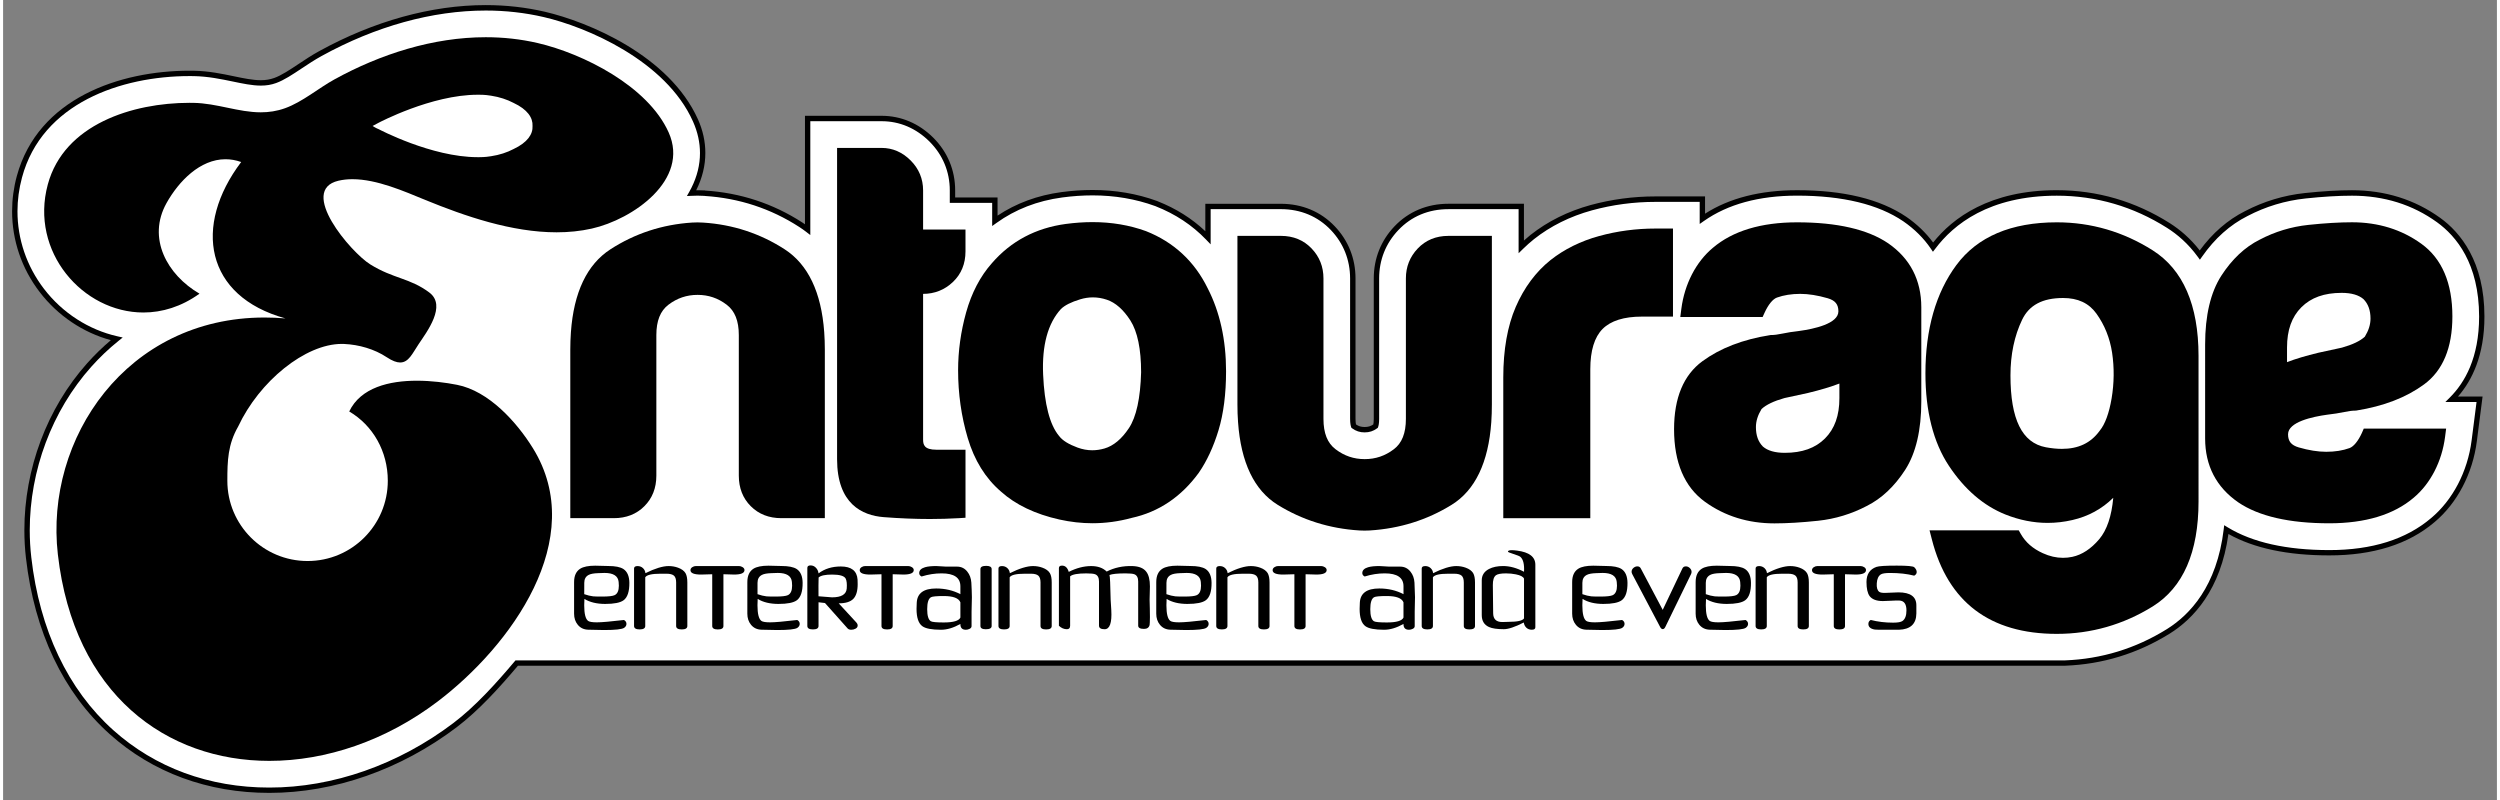 <?xml version="1.0" encoding="utf-8"?>
<!-- Generator: Adobe Illustrator 17.1.0, SVG Export Plug-In . SVG Version: 6.00 Build 0)  -->
<!DOCTYPE svg PUBLIC "-//W3C//DTD SVG 1.1//EN" "http://www.w3.org/Graphics/SVG/1.1/DTD/svg11.dtd">
<svg version="1.1" id="Layer_1" xmlns="http://www.w3.org/2000/svg" xmlns:xlink="http://www.w3.org/1999/xlink" x="0px" y="0px" width="250" height="80"
	 viewBox="-38.492 -12.348 249.984 80.193" enable-background="new -38.492 -12.348 249.984 80.193" xml:space="preserve">
<rect x="-38.492" y="-12.348" width="249.984" height="80.193" fill="#808080" stroke="none"/>
<g>
	<path fill="#FFFFFF" d="M209.974,19.378c0-5.411-2.353-8.245-4.324-9.668c-2.498-1.802-5.419-2.718-8.682-2.718
		c-1.362,0-2.938,0.094-4.689,0.279c-2.076,0.223-4.063,0.822-5.906,1.786c-1.799,0.905-3.365,2.302-4.659,4.16
		c-0.983-1.348-2.103-2.296-3.145-2.957c-3.421-2.167-7.189-3.268-11.193-3.268c-6.883,0-10.541,2.941-12.405,5.43
		c-0.725-1.069-1.673-2.011-2.828-2.809c-2.573-1.743-6.198-2.621-10.796-2.621c-3.862,0-7.05,0.87-9.499,2.589V7.615h-4.719
		c-2.181,0-4.34,0.287-6.41,0.857c-2.242,0.618-4.232,1.606-5.922,2.943c-0.384,0.309-0.752,0.634-1.101,0.98V8.351h-7.31
		c-2.049,0-3.851,0.755-5.207,2.183c-1.305,1.372-1.998,3.11-1.998,5.025v14.088c0,0.44-0.062,0.653-0.086,0.722
		c-0.349,0.255-0.671,0.357-1.101,0.357c-0.427,0-0.749-0.105-1.101-0.36c-0.027-0.073-0.086-0.282-0.086-0.722V15.556
		c0-1.912-0.69-3.652-1.998-5.027c-1.356-1.426-3.158-2.181-5.207-2.181h-7.307v3.131c-1.41-1.469-3.129-2.605-5.14-3.4
		l-0.038-0.016l-0.04-0.013c-1.971-0.717-4.109-1.082-6.357-1.082c-0.996,0-2.033,0.07-3.078,0.212
		c-2.538,0.341-4.786,1.211-6.717,2.602V7.717h-4.249V6.739c0-1.944-0.73-3.701-2.111-5.086c-1.394-1.388-3.115-2.119-4.992-2.119
		h-7.415v11.134c-0.226-0.172-0.457-0.336-0.698-0.491c-2.879-1.869-6.11-2.93-9.596-3.153h-0.03h-0.03
		c-0.223-0.008-0.427-0.016-0.634-0.021h-0.04h-0.059C30.89,7.005,30.71,7.011,30.53,7.019c0.078-0.14,0.156-0.279,0.226-0.422
		c1.117-2.226,1.174-4.6,0.161-6.864c-2.798-6.26-10.839-9.625-15.149-10.627c-1.888-0.44-3.867-0.663-5.881-0.663
		c-5.387,0-11.118,1.587-16.578,4.587c-0.714,0.392-1.378,0.835-2.022,1.26c-0.9,0.599-1.748,1.163-2.508,1.437
		c-0.451,0.161-0.908,0.239-1.434,0.239c-0.833,0-1.772-0.196-2.766-0.403c-1.168-0.242-2.49-0.518-3.937-0.545
		c-0.15-0.003-0.301-0.003-0.451-0.003c-6.886,0-14.98,2.723-17.045,10.364c-1.074,3.972-0.255,8.121,2.245,11.387
		c1.901,2.484,4.592,4.2,7.509,4.861c-0.98,0.787-1.901,1.662-2.755,2.621c-4.595,5.151-6.867,12.367-6.072,19.307
		c0.838,7.324,3.709,13.374,8.306,17.491c4.251,3.808,9.724,5.822,15.823,5.822c6.443,0,13.052-2.315,18.611-6.521
		c2.237-1.695,4.351-4.047,6.188-6.231h155.212l0,0c3.685-0.14,7.157-1.195,10.334-3.169c2.371-1.477,5.143-4.415,5.828-10.205
		c2.535,1.542,5.997,2.315,10.321,2.315c4.335,0,7.823-1.098,10.366-3.26c2.229-1.858,3.757-4.77,4.165-7.971l0.105-0.83
		l0.427-3.322h-2.78C208.513,26.137,209.974,23.572,209.974,19.378z"/>
	<path d="M-27.806,61.243c-4.654-4.168-7.552-10.286-8.395-17.663l0,0c-0.107-0.924-0.158-1.853-0.158-2.78l0,0
		c0-6.123,2.261-12.214,6.298-16.739l0,0c0.744-0.833,1.536-1.603,2.371-2.31l0,0c-2.774-0.755-5.312-2.444-7.138-4.829l0,0
		c-1.815-2.371-2.761-5.199-2.761-8.094l0,0c0-1.176,0.156-2.358,0.473-3.526l0,0c2.124-7.82,10.366-10.565,17.303-10.562l0,0
		c0,0,0,0,0.003,0l0,0l0,0l0,0l0,0l0,0c0.15,0,0.303,0,0.454,0.003l0,0c1.482,0.027,2.823,0.309,3.988,0.551l0,0
		c0.994,0.209,1.92,0.397,2.712,0.397l0,0c0.5,0,0.921-0.073,1.343-0.223l0,0c0.712-0.255,1.555-0.811,2.452-1.41l0,0
		c0.642-0.427,1.313-0.873,2.041-1.273l0,0c5.492-3.021,11.266-4.622,16.704-4.622l0,0c0.005,0,0.013,0,0.019,0l0,0
		c2.028,0,4.02,0.226,5.927,0.669l0,0c4.356,1.021,12.453,4.38,15.332,10.78l0,0c0.494,1.104,0.741,2.242,0.741,3.376l0,0
		c0,1.257-0.306,2.511-0.908,3.717l0,0c-0.003,0.005-0.005,0.011-0.008,0.016l0,0c0.027,0,0.054,0,0.078,0l0,0h0.067h0.04
		c0.212,0,0.419,0.011,0.639,0.019l0,0h0.038l0.035,0.013c3.529,0.226,6.808,1.303,9.727,3.193l0,0
		c0.094,0.062,0.188,0.124,0.279,0.188l0,0V-0.74h7.683c1.947,0,3.746,0.765,5.183,2.199l0,0c1.429,1.431,2.191,3.266,2.189,5.277
		l0,0v0.709h4.249v1.821c1.872-1.246,4.018-2.036,6.41-2.358l0,0c1.058-0.142,2.105-0.212,3.115-0.212l0,0
		c2.277,0,4.445,0.368,6.445,1.096l0,0l0.048,0.016l0.038,0.019c1.829,0.722,3.427,1.727,4.772,3.002l0,0v-2.75h7.579
		c2.116,0,3.999,0.784,5.403,2.264l0,0c1.354,1.421,2.073,3.233,2.073,5.213l0,0v14.088c0,0.29,0.027,0.465,0.048,0.553l0,0
		c0.282,0.188,0.516,0.255,0.867,0.258l0,0c0.355-0.003,0.583-0.07,0.867-0.255l0,0c0.019-0.091,0.048-0.266,0.048-0.556l0,0V15.553
		c0-1.979,0.72-3.789,2.071-5.207l0,0c1.407-1.482,3.287-2.269,5.403-2.269l0,0h7.579v3.685c0.218-0.193,0.438-0.384,0.663-0.564
		l0,0c1.724-1.359,3.746-2.366,6.018-2.992l0,0c2.097-0.572,4.278-0.865,6.483-0.865l0,0h4.99v1.732
		c2.441-1.568,5.546-2.355,9.228-2.355l0,0c4.63,0,8.309,0.881,10.949,2.669l0,0c1.072,0.739,1.969,1.603,2.686,2.578l0,0
		c1.963-2.476,5.696-5.25,12.394-5.248l0,0c4.058,0,7.877,1.115,11.338,3.309l0,0c0.988,0.628,2.044,1.507,2.994,2.731l0,0
		c1.273-1.738,2.798-3.067,4.539-3.94l0,0c1.875-0.98,3.894-1.59,6.005-1.815l0,0c1.756-0.188,3.344-0.282,4.716-0.282l0,0
		c3.314,0,6.295,0.932,8.841,2.769l0,0c2.03,1.458,4.442,4.396,4.437,9.888l0,0c0.003,3.867-1.235,6.408-2.651,8.024l0,0h2.465
		l-0.465,3.626l-0.105,0.83c-0.419,3.266-1.974,6.236-4.259,8.143l0,0c-2.602,2.216-6.161,3.327-10.541,3.325l0,0
		c-4.157,0-7.546-0.709-10.106-2.146l0,0c-0.771,5.597-3.526,8.524-5.9,9.996l0,0c-3.215,1.998-6.735,3.067-10.474,3.209l0,0H13.117
		c-1.824,2.159-3.916,4.482-6.15,6.174l0,0c-5.602,4.238-12.265,6.574-18.775,6.574l0,0C-17.961,67.135-23.504,65.099-27.806,61.243
		L-27.806,61.243z M-36.596,5.445c-0.303,1.123-0.454,2.259-0.454,3.384l0,0c0,2.777,0.908,5.489,2.651,7.769l0,0
		c1.864,2.436,4.501,4.114,7.353,4.762l0,0l0.545,0.124l-0.435,0.349c-0.967,0.779-1.877,1.644-2.723,2.592l0,0
		c-3.945,4.42-6.161,10.393-6.161,16.382l0,0c0,0.908,0.051,1.813,0.156,2.718l0,0c0.833,7.273,3.679,13.253,8.218,17.319l0,0
		c4.203,3.762,9.604,5.755,15.641,5.755l0,0c6.376,0.003,12.934-2.293,18.45-6.467l0,0c2.205-1.67,4.313-4.01,6.145-6.185l0,0
		l0.081-0.097h155.328c3.639-0.14,7.066-1.179,10.202-3.129l0,0c2.315-1.445,5.022-4.297,5.704-10.006l0,0l0.048-0.416l0.357,0.218
		c2.476,1.507,5.889,2.277,10.181,2.277l0,0c4.292,0,7.708-1.085,10.194-3.199l0,0c2.17-1.807,3.671-4.659,4.071-7.799l0,0
		l0.107-0.83l0.387-3.019h-3.126l0.462-0.459c1.49-1.493,2.919-3.972,2.922-8.102l0,0c-0.005-5.331-2.299-8.062-4.214-9.451l0,0
		c-2.449-1.77-5.309-2.667-8.524-2.667l0,0c-1.348,0-2.919,0.094-4.659,0.279l0,0c-2.044,0.218-3.999,0.808-5.817,1.759l0,0
		c-1.754,0.881-3.284,2.245-4.557,4.071l0,0l-0.218,0.309l-0.223-0.306c-0.961-1.319-2.052-2.242-3.072-2.887l0,0
		c-3.381-2.14-7.093-3.223-11.051-3.225l0,0c-6.803,0.005-10.358,2.89-12.184,5.323l0,0l-0.231,0.298l-0.212-0.314
		c-0.706-1.039-1.627-1.958-2.755-2.737l0,0c-2.508-1.703-6.083-2.575-10.646-2.575l0,0c-3.824,0-6.953,0.862-9.343,2.541l0,0
		l-0.424,0.298V7.889h-4.45c-2.157,0-4.292,0.285-6.341,0.846l0,0c-2.208,0.607-4.165,1.582-5.825,2.895l0,0
		c-0.376,0.301-0.736,0.623-1.08,0.959l0,0l-0.457,0.448V8.619h-7.042c-1.985,0-3.706,0.722-5.014,2.1l0,0
		c-1.26,1.324-1.923,2.989-1.923,4.837l0,0v14.088c0,0.465-0.064,0.709-0.105,0.814l0,0l-0.03,0.078l-0.064,0.048
		c-0.384,0.285-0.787,0.414-1.257,0.411l0,0c-0.47,0.003-0.875-0.129-1.257-0.411l0,0l-0.067-0.048l-0.027-0.075
		c-0.04-0.11-0.105-0.352-0.105-0.816l0,0V15.556c-0.003-1.85-0.663-3.513-1.926-4.842l0,0c-1.308-1.372-3.027-2.095-5.014-2.097
		l0,0h-7.039v3.529l-0.465-0.483c-1.383-1.439-3.064-2.554-5.046-3.335l0,0L77.02,8.316l-0.04-0.013
		c-1.939-0.706-4.047-1.066-6.265-1.066l0,0c-0.983,0-2.006,0.07-3.043,0.209l0,0c-2.492,0.336-4.694,1.192-6.59,2.557l0,0
		l-0.427,0.306V7.985h-4.249V6.739c0-1.877-0.701-3.558-2.033-4.896l0,0c-1.348-1.34-2.997-2.041-4.802-2.041l0,0h-7.146v11.411
		l-0.432-0.333c-0.218-0.167-0.443-0.328-0.679-0.478l0,0c-2.844-1.842-6.026-2.887-9.467-3.107l0,0L31.827,7.29l-0.035-0.003
		c-0.22-0.008-0.424-0.016-0.626-0.021l0,0h-0.035h-0.059c-0.177,0.003-0.354,0.011-0.532,0.016l0,0l-0.486,0.021l0.239-0.422
		c0.078-0.137,0.15-0.271,0.218-0.408l0,0c0.569-1.136,0.854-2.304,0.854-3.475l0,0c0-1.058-0.231-2.116-0.696-3.158l0,0
		c-2.72-6.12-10.702-9.493-14.964-10.476l0,0c-1.869-0.435-3.827-0.655-5.82-0.655l0,0H9.881c-5.334,0-11.022,1.571-16.441,4.555
		l0,0C-7.261-6.35-7.919-5.915-8.561-5.488l0,0c-0.9,0.599-1.756,1.174-2.567,1.466l0,0c-0.481,0.175-0.972,0.255-1.525,0.255l0,0
		c-0.875,0-1.826-0.204-2.823-0.411l0,0c-1.166-0.242-2.468-0.513-3.889-0.54l0,0c-0.15-0.003-0.298-0.003-0.446-0.003l0,0h-0.003
		C-26.646-4.717-34.592-2.016-36.596,5.445L-36.596,5.445z"/>
	<path d="M19.782,47.689c-0.013,0.252-0.021,0.465-0.021,0.636c0,0.862,0.134,1.383,0.397,1.571c0.129,0.091,0.419,0.14,0.87,0.14
		c0.473,0,1.38-0.078,2.72-0.236c0.164,0.094,0.247,0.223,0.247,0.389c0,0.158-0.078,0.293-0.236,0.4
		c-0.218,0.145-0.886,0.218-2.011,0.218c-0.354,0-0.884-0.011-1.587-0.032c-0.44-0.013-0.79-0.18-1.047-0.497
		c-0.244-0.295-0.368-0.666-0.368-1.112V46c0-0.634,0.207-1.082,0.615-1.34c0.322-0.201,0.824-0.303,1.501-0.303
		c0.145,0,0.363,0.005,0.653,0.016c0.293,0.011,0.51,0.016,0.653,0.016c0.701,0,1.206,0.099,1.523,0.303
		c0.389,0.258,0.588,0.72,0.596,1.383c0.005,0.87-0.185,1.456-0.58,1.748c-0.33,0.244-0.945,0.368-1.85,0.368
		C21.015,48.188,20.322,48.022,19.782,47.689z M19.763,47.213c0.33,0.115,0.631,0.188,0.897,0.218
		c0.137,0.013,0.44,0.021,0.908,0.021c0.634,0,1.047-0.048,1.243-0.142c0.282-0.137,0.422-0.454,0.422-0.943
		c0-0.102-0.008-0.228-0.021-0.381c-0.059-0.602-0.529-0.902-1.415-0.902c-0.013,0-0.226,0.005-0.626,0.021
		c-0.448,0.013-0.768,0.073-0.961,0.175c-0.295,0.153-0.443,0.416-0.443,0.792L19.763,47.213L19.763,47.213z"/>
	<path d="M25.879,45.519v4.88c0,0.231-0.188,0.346-0.561,0.346c-0.373,0-0.561-0.115-0.561-0.344v-5.758
		c0-0.167,0.118-0.247,0.354-0.247c0.207,0,0.387,0.067,0.534,0.201c0.148,0.137,0.231,0.306,0.252,0.51
		c0.961-0.475,1.738-0.712,2.326-0.712c0.33,0,0.642,0.054,0.937,0.161c0.36,0.129,0.612,0.314,0.755,0.551
		c0.121,0.209,0.183,0.521,0.183,0.932v4.364c0,0.231-0.188,0.344-0.561,0.344c-0.373,0-0.561-0.115-0.561-0.344V46.04
		c0-0.333-0.075-0.561-0.226-0.69c-0.153-0.126-0.395-0.188-0.733-0.188h-0.303h-0.314C26.542,45.162,26.037,45.28,25.879,45.519z"
		/>
	<path d="M33.715,45.215v5.189c0,0.231-0.188,0.344-0.561,0.344c-0.373,0-0.561-0.115-0.561-0.344v-5.189
		c-0.124,0-0.309,0.005-0.556,0.016s-0.435,0.016-0.556,0.016c-0.712,0-1.069-0.145-1.069-0.438c0-0.121,0.059-0.22,0.177-0.301
		c0.118-0.078,0.242-0.115,0.373-0.115h4.313c0.124,0,0.244,0.038,0.368,0.115c0.121,0.078,0.183,0.175,0.183,0.29
		c0,0.298-0.346,0.448-1.037,0.448c-0.124,0-0.301-0.005-0.534-0.016C34.016,45.221,33.839,45.215,33.715,45.215z"/>
	<path d="M37.15,47.689c-0.013,0.252-0.021,0.465-0.021,0.636c0,0.862,0.134,1.383,0.397,1.571c0.129,0.091,0.419,0.14,0.87,0.14
		c0.473,0,1.38-0.078,2.72-0.236c0.164,0.094,0.247,0.223,0.247,0.389c0,0.158-0.078,0.293-0.236,0.4
		c-0.218,0.145-0.886,0.218-2.009,0.218c-0.354,0-0.884-0.011-1.59-0.032c-0.44-0.013-0.79-0.18-1.047-0.497
		c-0.244-0.295-0.368-0.666-0.368-1.112V46c0-0.634,0.207-1.082,0.615-1.34c0.325-0.201,0.824-0.303,1.501-0.303
		c0.145,0,0.363,0.005,0.653,0.016c0.293,0.011,0.51,0.016,0.653,0.016c0.701,0,1.206,0.099,1.525,0.303
		c0.389,0.258,0.588,0.72,0.594,1.383c0.008,0.87-0.188,1.456-0.58,1.748c-0.33,0.244-0.945,0.368-1.85,0.368
		C38.383,48.188,37.69,48.022,37.15,47.689z M37.131,47.213c0.333,0.115,0.631,0.188,0.897,0.218
		c0.137,0.013,0.44,0.021,0.908,0.021c0.634,0,1.047-0.048,1.243-0.142c0.279-0.137,0.422-0.454,0.422-0.943
		c0-0.102-0.008-0.228-0.021-0.381c-0.059-0.602-0.529-0.902-1.415-0.902c-0.013,0-0.226,0.005-0.628,0.021
		c-0.448,0.013-0.768,0.073-0.961,0.175c-0.295,0.153-0.443,0.416-0.443,0.792V47.213z"/>
	<path d="M43.896,48.1l-0.647-0.075v2.377c0,0.231-0.188,0.344-0.561,0.344c-0.373,0-0.561-0.115-0.561-0.344v-5.825
		c0-0.164,0.107-0.247,0.322-0.247c0.209,0,0.389,0.078,0.54,0.236c0.153,0.158,0.236,0.346,0.26,0.564
		c0.612-0.462,1.356-0.693,2.237-0.693c1.058,0,1.617,0.44,1.676,1.319c0.008,0.107,0.011,0.258,0.011,0.454
		c0,0.685-0.148,1.176-0.438,1.474c-0.293,0.298-0.779,0.448-1.464,0.448l1.711,1.856c0.126,0.124,0.191,0.244,0.191,0.36
		c0,0.137-0.067,0.244-0.204,0.32c-0.137,0.075-0.282,0.113-0.435,0.113c-0.161,0-0.285-0.043-0.365-0.129L43.896,48.1z
		 M43.257,45.54c-0.013,0.462-0.019,1.088-0.011,1.883c0.811,0.073,1.262,0.107,1.356,0.107c0.932,0,1.423-0.293,1.474-0.875
		c0.035-0.462,0-0.795-0.107-1.007c-0.145-0.266-0.596-0.4-1.356-0.4C43.926,45.248,43.472,45.344,43.257,45.54z"/>
	<path d="M50.682,45.215v5.189c0,0.231-0.188,0.344-0.561,0.344c-0.376,0-0.561-0.115-0.561-0.344v-5.189
		c-0.124,0-0.309,0.005-0.556,0.016c-0.25,0.011-0.435,0.016-0.556,0.016c-0.712,0-1.069-0.145-1.069-0.438
		c0-0.121,0.059-0.22,0.177-0.301c0.118-0.078,0.242-0.115,0.373-0.115h4.313c0.124,0,0.244,0.038,0.368,0.115
		c0.124,0.078,0.183,0.175,0.183,0.29c0,0.298-0.346,0.448-1.037,0.448c-0.124,0-0.301-0.005-0.537-0.016
		S50.806,45.215,50.682,45.215z"/>
	<path d="M57.469,50.197c-0.69,0.389-1.34,0.583-1.944,0.583c-0.924,0-1.547-0.121-1.869-0.357
		c-0.389-0.282-0.583-0.862-0.583-1.732c0-0.102,0.008-0.309,0.021-0.618c0.043-0.953,0.69-1.431,1.944-1.431
		c0.9,0,1.711,0.191,2.43,0.572v-0.79c0-0.865-0.626-1.297-1.88-1.297c-0.663,0-1.335,0.102-2.011,0.314
		c-0.158-0.078-0.236-0.193-0.236-0.341c0-0.277,0.193-0.473,0.583-0.588c0.287-0.083,0.685-0.124,1.187-0.115
		c0.312,0.019,0.62,0.038,0.929,0.054h1.112c0.419,0.005,0.757,0.177,1.015,0.51c0.236,0.295,0.371,0.661,0.4,1.093
		c0.03,0.505,0.046,0.991,0.054,1.461c0,0.312-0.011,0.792-0.032,1.45v1.45c0,0.115-0.064,0.207-0.188,0.269
		c-0.126,0.064-0.255,0.097-0.384,0.097C57.646,50.78,57.461,50.584,57.469,50.197z M57.469,49.555V48.03
		c-0.172-0.422-0.728-0.631-1.668-0.631c-0.709,0-1.139,0.04-1.281,0.121c-0.252,0.14-0.379,0.537-0.379,1.198
		c0,0.661,0.124,1.063,0.368,1.209c0.137,0.081,0.569,0.121,1.297,0.121C56.771,50.047,57.324,49.883,57.469,49.555z"/>
	<path d="M60.02,50.729c-0.36,0-0.542-0.107-0.542-0.325v-5.707c0-0.218,0.193-0.322,0.583-0.322c0.36,0,0.542,0.107,0.542,0.322
		v5.707C60.603,50.619,60.41,50.729,60.02,50.729z"/>
	<path d="M62.408,45.519v4.88c0,0.231-0.188,0.346-0.561,0.346s-0.561-0.115-0.561-0.344v-5.758c0-0.167,0.118-0.247,0.354-0.247
		c0.209,0,0.387,0.067,0.534,0.201c0.148,0.137,0.231,0.306,0.252,0.51c0.961-0.475,1.735-0.712,2.326-0.712
		c0.33,0,0.642,0.054,0.937,0.161c0.357,0.129,0.61,0.314,0.752,0.551c0.124,0.209,0.183,0.521,0.183,0.932v4.364
		c0,0.231-0.188,0.344-0.561,0.344c-0.376,0-0.561-0.115-0.561-0.344V46.04c0-0.333-0.078-0.561-0.226-0.69
		c-0.15-0.126-0.395-0.188-0.733-0.188h-0.303h-0.314C63.074,45.162,62.566,45.28,62.408,45.519z"/>
	<path d="M72.414,45.291c0.051,0.124,0.089,0.951,0.118,2.484c0.013,0.226,0.035,0.569,0.064,1.034
		c0.073,1.278-0.153,1.917-0.671,1.917c-0.376,0-0.561-0.121-0.561-0.36v-4.423c0-0.384-0.129-0.628-0.389-0.728
		c-0.145-0.056-0.44-0.086-0.886-0.086c-0.851,0-1.391,0.097-1.619,0.295v4.952c0,0.234-0.107,0.349-0.325,0.349
		c-0.29,0-0.556-0.115-0.8-0.346V44.6c0-0.167,0.105-0.25,0.314-0.25c0.322,0,0.548,0.209,0.671,0.628
		c0.771-0.389,1.52-0.583,2.248-0.583c0.663,0,1.182,0.183,1.555,0.551c0.771-0.395,1.633-0.58,2.584-0.551
		c0.655,0.021,1.117,0.209,1.383,0.564c0.244,0.312,0.368,0.803,0.368,1.477c0,0.148-0.003,0.365-0.016,0.663
		c-0.011,0.298-0.016,0.518-0.016,0.663c0,0.175,0.008,0.465,0.021,0.867c0.005,0.379,0.011,0.669,0.011,0.881
		c-0.005,0.462-0.016,0.725-0.032,0.792c-0.064,0.261-0.252,0.392-0.561,0.392c-0.389,0-0.583-0.107-0.583-0.328v-4.423
		c0-0.384-0.129-0.628-0.389-0.728c-0.145-0.056-0.44-0.086-0.886-0.086C73.214,45.129,72.68,45.183,72.414,45.291z"/>
	<path d="M78.142,47.689c-0.013,0.252-0.021,0.465-0.021,0.636c0,0.862,0.134,1.383,0.397,1.571c0.129,0.091,0.419,0.14,0.87,0.14
		c0.473,0,1.38-0.078,2.72-0.236c0.167,0.094,0.247,0.223,0.247,0.389c0,0.158-0.078,0.293-0.236,0.4
		c-0.218,0.145-0.886,0.218-2.011,0.218c-0.354,0-0.884-0.011-1.59-0.032c-0.44-0.013-0.79-0.18-1.047-0.497
		c-0.244-0.295-0.368-0.666-0.368-1.112V46c0-0.634,0.207-1.082,0.618-1.34c0.325-0.201,0.824-0.303,1.501-0.303
		c0.145,0,0.363,0.005,0.653,0.016c0.293,0.011,0.51,0.016,0.653,0.016c0.701,0,1.206,0.099,1.525,0.303
		c0.389,0.258,0.585,0.72,0.594,1.383c0.008,0.87-0.185,1.456-0.58,1.748c-0.33,0.244-0.945,0.368-1.85,0.368
		C79.372,48.188,78.679,48.022,78.142,47.689z M78.121,47.213c0.33,0.115,0.631,0.188,0.897,0.218
		c0.137,0.013,0.44,0.021,0.908,0.021c0.634,0,1.047-0.048,1.243-0.142c0.282-0.137,0.422-0.454,0.422-0.943
		c0-0.102-0.005-0.228-0.021-0.381c-0.059-0.602-0.529-0.902-1.415-0.902c-0.013,0-0.223,0.005-0.626,0.021
		c-0.448,0.013-0.768,0.073-0.961,0.175c-0.295,0.153-0.443,0.416-0.443,0.792C78.121,46.072,78.121,47.213,78.121,47.213z"/>
	<path d="M84.239,45.519v4.88c0,0.231-0.188,0.346-0.561,0.346s-0.561-0.115-0.561-0.344v-5.758c0-0.167,0.118-0.247,0.354-0.247
		c0.209,0,0.387,0.067,0.534,0.201c0.148,0.137,0.231,0.306,0.252,0.51c0.961-0.475,1.735-0.712,2.326-0.712
		c0.33,0,0.642,0.054,0.937,0.161c0.36,0.129,0.61,0.314,0.755,0.551c0.121,0.209,0.183,0.521,0.183,0.932v4.364
		c0,0.231-0.188,0.344-0.561,0.344c-0.373,0-0.561-0.115-0.561-0.344V46.04c0-0.333-0.075-0.561-0.226-0.69
		c-0.15-0.126-0.395-0.188-0.733-0.188h-0.303h-0.312C84.902,45.162,84.397,45.28,84.239,45.519z"/>
	<path d="M92.072,45.215v5.189c0,0.231-0.185,0.344-0.561,0.344s-0.561-0.115-0.561-0.344v-5.189c-0.121,0-0.309,0.005-0.556,0.016
		s-0.432,0.016-0.556,0.016c-0.712,0-1.069-0.145-1.069-0.438c0-0.121,0.059-0.22,0.18-0.301c0.118-0.078,0.242-0.115,0.371-0.115
		h4.313c0.121,0,0.244,0.038,0.368,0.115c0.124,0.078,0.183,0.175,0.183,0.29c0,0.298-0.346,0.448-1.037,0.448
		c-0.124,0-0.303-0.005-0.534-0.016C92.373,45.221,92.196,45.215,92.072,45.215z"/>
	<path d="M101.885,50.197c-0.69,0.389-1.337,0.583-1.944,0.583c-0.924,0-1.547-0.121-1.869-0.357
		c-0.392-0.282-0.583-0.862-0.583-1.732c0-0.102,0.008-0.309,0.021-0.618c0.043-0.953,0.693-1.431,1.947-1.431
		c0.9,0,1.711,0.191,2.43,0.572v-0.79c0-0.865-0.626-1.297-1.88-1.297c-0.663,0-1.335,0.102-2.011,0.314
		c-0.158-0.078-0.239-0.193-0.239-0.341c0-0.277,0.193-0.473,0.583-0.588c0.29-0.083,0.685-0.124,1.19-0.115
		c0.309,0.019,0.62,0.038,0.929,0.054h1.112c0.419,0.005,0.757,0.177,1.018,0.51c0.236,0.295,0.371,0.661,0.397,1.093
		c0.027,0.505,0.046,0.991,0.054,1.461c0,0.312-0.011,0.792-0.03,1.45v1.45c0,0.115-0.064,0.207-0.191,0.269
		c-0.126,0.064-0.255,0.097-0.384,0.097C102.063,50.78,101.88,50.584,101.885,50.197z M101.885,49.555V48.03
		c-0.172-0.422-0.728-0.631-1.668-0.631c-0.712,0-1.139,0.04-1.281,0.121c-0.25,0.14-0.379,0.537-0.379,1.198
		c0,0.661,0.124,1.063,0.368,1.209c0.137,0.081,0.569,0.121,1.297,0.121C101.187,50.047,101.74,49.883,101.885,49.555z"/>
	<path d="M104.837,45.519v4.88c0,0.231-0.188,0.346-0.561,0.346s-0.564-0.115-0.564-0.344v-5.758c0-0.167,0.121-0.247,0.357-0.247
		c0.209,0,0.387,0.067,0.532,0.201c0.148,0.137,0.234,0.306,0.252,0.51c0.961-0.475,1.738-0.712,2.326-0.712
		c0.33,0,0.642,0.054,0.937,0.161c0.36,0.129,0.61,0.314,0.755,0.551c0.121,0.209,0.183,0.521,0.183,0.932v4.364
		c0,0.231-0.188,0.344-0.561,0.344c-0.376,0-0.561-0.115-0.561-0.344V46.04c0-0.333-0.078-0.561-0.226-0.69
		c-0.153-0.126-0.395-0.188-0.733-0.188h-0.301h-0.312C105.5,45.162,104.995,45.28,104.837,45.519z"/>
	<path d="M113.968,44.966c0.043-0.741-0.078-1.241-0.363-1.493c-0.081-0.073-0.317-0.167-0.712-0.293
		c-0.36-0.115-0.537-0.191-0.537-0.228c0-0.102,0.129-0.15,0.392-0.15c0.121,0,0.295,0.013,0.521,0.043
		c1.222,0.158,1.834,0.628,1.834,1.413v6.271c0,0.167-0.118,0.247-0.357,0.247c-0.218,0-0.395-0.067-0.542-0.201
		c-0.142-0.137-0.231-0.309-0.26-0.524c-0.878,0.448-1.544,0.671-1.998,0.671c-0.677,0-1.174-0.073-1.49-0.218
		c-0.481-0.215-0.725-0.615-0.725-1.198v-3.478c0-0.51,0.244-0.892,0.73-1.144c0.376-0.193,0.849-0.293,1.413-0.293
		C112.545,44.394,113.243,44.584,113.968,44.966z M113.968,45.656c-0.081-0.193-0.352-0.336-0.816-0.43
		c-0.317-0.064-0.645-0.097-0.98-0.097c-0.508,0-0.846,0.062-1.012,0.183c-0.22,0.158-0.322,0.489-0.317,0.991l0.032,2.82
		c0.005,0.588,0.312,0.881,0.908,0.881c0.073,0,0.18-0.003,0.33-0.008c0.148-0.008,0.258-0.011,0.33-0.011
		c0.865,0,1.372-0.115,1.525-0.344L113.968,45.656L113.968,45.656z"/>
	<path d="M119.836,47.689c-0.013,0.252-0.021,0.465-0.021,0.636c0,0.862,0.134,1.383,0.397,1.571c0.129,0.091,0.419,0.14,0.867,0.14
		c0.473,0,1.38-0.078,2.72-0.236c0.166,0.094,0.247,0.223,0.247,0.389c0,0.158-0.078,0.293-0.236,0.4
		c-0.218,0.145-0.886,0.218-2.011,0.218c-0.355,0-0.884-0.011-1.587-0.032c-0.44-0.013-0.79-0.18-1.047-0.497
		c-0.244-0.295-0.371-0.666-0.371-1.112V46c0-0.634,0.207-1.082,0.618-1.34c0.322-0.201,0.824-0.303,1.501-0.303
		c0.145,0,0.363,0.005,0.655,0.016c0.293,0.011,0.508,0.016,0.653,0.016c0.698,0,1.206,0.099,1.525,0.303
		c0.387,0.258,0.585,0.72,0.594,1.383c0.008,0.87-0.185,1.456-0.58,1.748c-0.33,0.244-0.945,0.368-1.85,0.368
		C121.068,48.188,120.376,48.022,119.836,47.689z M119.817,47.213c0.33,0.115,0.628,0.188,0.897,0.218
		c0.134,0.013,0.438,0.021,0.908,0.021c0.634,0,1.047-0.048,1.243-0.142c0.279-0.137,0.422-0.454,0.422-0.943
		c0-0.102-0.008-0.228-0.024-0.381c-0.059-0.602-0.529-0.902-1.415-0.902c-0.013,0-0.223,0.005-0.626,0.021
		c-0.446,0.013-0.765,0.073-0.961,0.175c-0.295,0.153-0.443,0.416-0.443,0.792L119.817,47.213L119.817,47.213z"/>
	<path d="M127.871,48.787l1.971-4.147c0.064-0.142,0.18-0.215,0.349-0.215c0.145,0,0.274,0.056,0.392,0.167
		c0.118,0.113,0.18,0.239,0.18,0.384c0,0.078-0.016,0.156-0.054,0.228l-2.573,5.285c-0.073,0.153-0.158,0.228-0.261,0.228
		c-0.099,0-0.191-0.075-0.269-0.228l-2.788-5.285c-0.046-0.081-0.067-0.161-0.067-0.242c0-0.145,0.062-0.271,0.183-0.379
		c0.124-0.105,0.255-0.158,0.4-0.158c0.158,0,0.274,0.073,0.344,0.218L127.871,48.787z"/>
	<path d="M132.211,47.689c-0.013,0.252-0.021,0.465-0.021,0.636c0,0.862,0.134,1.383,0.397,1.571c0.129,0.091,0.419,0.14,0.87,0.14
		c0.473,0,1.378-0.078,2.72-0.236c0.164,0.094,0.25,0.223,0.25,0.389c0,0.158-0.081,0.293-0.239,0.4
		c-0.215,0.145-0.886,0.218-2.011,0.218c-0.352,0-0.881-0.011-1.587-0.032c-0.44-0.013-0.79-0.18-1.05-0.497
		c-0.244-0.295-0.368-0.666-0.368-1.112V46c0-0.634,0.207-1.082,0.618-1.34c0.322-0.201,0.824-0.303,1.501-0.303
		c0.148,0,0.363,0.005,0.655,0.016c0.293,0.011,0.51,0.016,0.653,0.016c0.701,0,1.208,0.099,1.525,0.303
		c0.389,0.258,0.585,0.72,0.594,1.383c0.008,0.87-0.185,1.456-0.58,1.748c-0.33,0.244-0.945,0.368-1.85,0.368
		C133.441,48.188,132.748,48.022,132.211,47.689z M132.189,47.213c0.33,0.115,0.628,0.188,0.897,0.218
		c0.14,0.013,0.44,0.021,0.908,0.021c0.631,0,1.047-0.048,1.243-0.142c0.282-0.137,0.422-0.454,0.422-0.943
		c0-0.102-0.008-0.228-0.021-0.381c-0.059-0.602-0.532-0.902-1.415-0.902c-0.016,0-0.226,0.005-0.626,0.021
		c-0.448,0.013-0.771,0.073-0.961,0.175c-0.295,0.153-0.446,0.416-0.446,0.792L132.189,47.213L132.189,47.213z"/>
	<path d="M138.304,45.519v4.88c0,0.231-0.188,0.346-0.561,0.346s-0.561-0.115-0.561-0.344v-5.758c0-0.167,0.118-0.247,0.354-0.247
		c0.207,0,0.384,0.067,0.534,0.201c0.145,0.137,0.231,0.306,0.25,0.51c0.961-0.475,1.735-0.712,2.326-0.712
		c0.33,0,0.642,0.054,0.937,0.161c0.357,0.129,0.61,0.314,0.755,0.551c0.121,0.209,0.183,0.521,0.183,0.932v4.364
		c0,0.231-0.188,0.344-0.561,0.344c-0.376,0-0.564-0.115-0.564-0.344V46.04c0-0.333-0.075-0.561-0.226-0.69
		c-0.153-0.126-0.395-0.188-0.733-0.188h-0.301h-0.314C138.973,45.162,138.463,45.28,138.304,45.519z"/>
	<path d="M146.144,45.215v5.189c0,0.231-0.188,0.344-0.564,0.344s-0.561-0.115-0.561-0.344v-5.189c-0.121,0-0.309,0.005-0.556,0.016
		c-0.25,0.011-0.435,0.016-0.556,0.016c-0.712,0-1.072-0.145-1.072-0.438c0-0.121,0.062-0.22,0.18-0.301
		c0.118-0.078,0.242-0.115,0.373-0.115h4.31c0.124,0,0.244,0.038,0.371,0.115c0.121,0.078,0.18,0.175,0.18,0.29
		c0,0.298-0.344,0.448-1.037,0.448c-0.121,0-0.301-0.005-0.534-0.016S146.264,45.215,146.144,45.215z"/>
	<path d="M153.08,45.358c-0.701-0.183-1.507-0.271-2.422-0.271c-0.462,0-0.768,0.048-0.918,0.14
		c-0.244,0.153-0.384,0.448-0.411,0.892c-0.03,0.43,0.054,0.714,0.247,0.859c0.099,0.073,0.287,0.107,0.559,0.107
		c0.153,0,0.379-0.008,0.682-0.027c0.301-0.016,0.526-0.027,0.677-0.027c1.217,0,1.815,0.443,1.802,1.324v0.798
		c-0.013,1.047-0.599,1.59-1.751,1.627c-0.266,0-0.744,0-1.426,0c-0.561,0-0.894-0.005-0.996-0.021
		c-0.424-0.073-0.636-0.261-0.636-0.567c0-0.177,0.081-0.312,0.236-0.395c0.698,0.18,1.448,0.271,2.237,0.271
		c0.475,0,0.792-0.056,0.951-0.172c0.26-0.188,0.392-0.54,0.392-1.055c0-0.645-0.242-0.975-0.725-0.991
		c-0.201-0.005-0.473,0-0.819,0.021c-0.389,0.021-0.663,0.032-0.819,0.032c-0.634,0-1.077-0.167-1.329-0.497
		c-0.209-0.29-0.314-0.76-0.314-1.415c0-0.771,0.33-1.276,0.996-1.512c0.242-0.086,0.927-0.129,2.041-0.129
		c1.053,0,1.638,0.054,1.751,0.161c0.164,0.158,0.247,0.32,0.247,0.486C153.328,45.151,153.244,45.269,153.08,45.358z"/>
	<path d="M150.47,12.038c-2.057-1.394-5.124-2.1-9.12-2.1c-3.617,0-6.461,0.862-8.454,2.559c-1.687,1.405-2.836,3.631-3.156,6.102
		l-0.107,0.83h8.253l0.196-0.432c0.371-0.811,0.819-1.364,1.238-1.517c0.677-0.244,1.464-0.371,2.339-0.371
		c0.822,0,1.746,0.148,2.75,0.438c0.752,0.22,1.072,0.612,1.072,1.313c0,1.243-2.455,1.764-3.921,1.966
		c-0.634,0.073-1.214,0.161-1.713,0.269c-0.432,0.091-0.798,0.14-1.09,0.14h-0.059l-0.056,0.008
		c-2.731,0.43-5.017,1.313-6.797,2.621c-1.883,1.383-2.836,3.674-2.836,6.811c0,3.344,1.045,5.793,3.102,7.281
		c1.987,1.434,4.326,2.159,6.961,2.159c1.257,0,2.726-0.089,4.377-0.263c1.713-0.183,3.354-0.682,4.874-1.48
		c1.48-0.739,2.78-1.96,3.851-3.62c1.077-1.67,1.619-3.985,1.619-6.875v-9.429C153.789,15.717,152.672,13.561,150.47,12.038z
		 M145.582,27.563c0,1.746-0.473,3.067-1.442,4.039c-0.969,0.969-2.291,1.442-4.036,1.442c-0.972,0-1.711-0.212-2.189-0.628
		c-0.473-0.481-0.701-1.117-0.701-1.95c0-0.599,0.185-1.192,0.564-1.813c0.465-0.432,1.235-0.8,2.293-1.098l2.363-0.513
		c1.249-0.301,2.285-0.61,3.147-0.943C145.582,26.1,145.582,27.563,145.582,27.563z"/>
	<path d="M103.314,12.562c-0.787,0.827-1.187,1.834-1.187,2.994v14.088c0,1.426-0.392,2.422-1.208,3.04
		c-0.875,0.666-1.832,0.991-2.922,0.991c-1.088,0-2.044-0.322-2.922-0.991c-0.816-0.618-1.211-1.611-1.211-3.04V15.556
		c0-1.16-0.397-2.167-1.187-2.994c-0.798-0.838-1.832-1.265-3.072-1.265H85.24v16.898c0,0.602,0.019,1.198,0.062,1.775
		c0.287,4.042,1.622,6.829,3.967,8.282c2.449,1.52,5.205,2.387,8.183,2.573l0.081,0.003c0.15,0.005,0.301,0.011,0.451,0.013
		c0.172,0,0.32-0.008,0.47-0.013l0.064-0.003c2.997-0.188,5.75-1.053,8.202-2.575c2.347-1.453,3.682-4.241,3.967-8.28
		c0.04-0.569,0.059-1.168,0.059-1.775V11.297h-4.364C105.146,11.297,104.109,11.724,103.314,12.562z"/>
	<path d="M76.069,10.819c-1.654-0.602-3.448-0.902-5.35-0.902c-0.865,0-1.767,0.062-2.686,0.185
		c-3.002,0.403-5.495,1.724-7.401,3.926c-1.168,1.313-2.041,2.981-2.589,4.947c-0.534,1.92-0.803,3.87-0.803,5.793
		c0,2.339,0.322,4.625,0.964,6.786c0.658,2.237,1.781,4.044,3.335,5.377c1.456,1.313,3.432,2.259,5.863,2.801
		c1.101,0.244,2.21,0.371,3.306,0.371c1.308,0,2.626-0.177,3.921-0.532c2.718-0.591,4.984-2.116,6.741-4.531
		c0.811-1.179,1.472-2.602,1.974-4.259c0.502-1.654,0.757-3.644,0.757-5.914c0-3.142-0.62-5.94-1.842-8.315
		C80.941,13.856,78.859,11.92,76.069,10.819z M74.358,30.574c-0.725,1.09-1.547,1.772-2.441,2.033
		c-0.414,0.121-0.827,0.18-1.23,0.18c-0.489,0-0.986-0.091-1.472-0.269c-0.894-0.328-1.515-0.714-1.84-1.149l-0.011-0.013
		l-0.011-0.013c-0.927-1.112-1.461-3.177-1.59-6.139c-0.129-2.925,0.47-5.135,1.778-6.569c0.371-0.371,1.034-0.709,1.947-0.983
		c0.419-0.126,0.843-0.191,1.26-0.191c0.465,0,0.937,0.078,1.405,0.236c0.865,0.29,1.66,0.991,2.358,2.081
		c0.712,1.117,1.074,2.868,1.074,5.197C75.513,27.563,75.105,29.454,74.358,30.574z"/>
	<path d="M39.862,12.648c-2.455-1.59-5.207-2.495-8.183-2.683c-0.191-0.008-0.371-0.016-0.548-0.019h-0.019
		c-0.177,0.003-0.354,0.008-0.532,0.016c-2.992,0.191-5.744,1.096-8.199,2.686c-2.336,1.515-3.668,4.305-3.953,8.296
		c-0.04,0.572-0.062,1.163-0.062,1.751v16.898h4.364c1.235,0,2.267-0.4,3.062-1.2c0.795-0.792,1.2-1.824,1.2-3.059V21.239
		c0-1.423,0.395-2.42,1.211-3.04c0.878-0.666,1.834-0.988,2.922-0.988c1.088,0,2.044,0.322,2.922,0.991
		c0.814,0.62,1.211,1.614,1.211,3.04v14.091c0,1.235,0.403,2.267,1.2,3.062c0.792,0.795,1.824,1.198,3.059,1.198h4.364V22.694
		c0-0.594-0.021-1.182-0.062-1.751C43.531,16.952,42.199,14.162,39.862,12.648z"/>
	<path d="M121.495,11.313c-1.853,0.51-3.491,1.319-4.872,2.412c-1.474,1.179-2.645,2.755-3.483,4.689
		c-0.83,1.912-1.251,4.294-1.251,7.079v14.102h8.723V24.663c0-1.861,0.416-3.22,1.235-4.039c0.819-0.819,2.14-1.235,3.932-1.235
		h3.121v-8.827h-1.772C125.212,10.561,123.316,10.813,121.495,11.313z"/>
	<path d="M53.731,31.71V17.111c1.155-0.003,2.157-0.403,2.984-1.187c0.841-0.798,1.265-1.832,1.265-3.072v-2.189h-4.249V6.739
		c0-1.163-0.422-2.175-1.251-3.005c-0.835-0.833-1.81-1.254-2.906-1.254h-4.466v31.198c0,4.504,2.538,5.645,4.668,5.812
		c1.606,0.124,3.166,0.188,4.638,0.188c0.98,0,1.947-0.03,2.874-0.083l0.693-0.043v-6.819h-2.911
		C53.835,32.733,53.731,32.225,53.731,31.71z"/>
	<path d="M7.012,26.226c-1.133-0.223-2.562-0.411-4.023-0.411c-2.763,0-5.632,0.677-6.784,3.083
		c2.374,1.396,3.867,3.991,3.867,6.948c0,4.442-3.599,8.043-8.041,8.043s-8.043-3.601-8.043-8.043c0-2.003,0.051-3.642,1.08-5.43
		c-0.032,0.005-0.067,0.011-0.067,0.011s0.016-0.003,0.067-0.011c2.13-4.557,6.733-8.29,10.39-8.29c0.078,0,0.158,0,0.236,0.005
		c1.477,0.067,3.035,0.508,4.275,1.332c0.561,0.371,0.994,0.526,1.343,0.526c0.849,0,1.227-0.905,1.84-1.824
		c0.838-1.257,2.839-3.867,1.088-5.186c-1.958-1.472-3.593-1.372-5.932-2.828c-1.944-1.209-7.259-7.428-3.182-8.384
		c0.451-0.105,0.918-0.153,1.399-0.153c2.46,0,5.218,1.227,7.313,2.084c3.964,1.622,8.653,3.241,13.154,3.241
		c1.195,0,2.377-0.115,3.526-0.373c4.104-0.921,9.835-4.874,7.708-9.636c-2.084-4.662-8.597-7.909-13.124-8.962
		c-1.724-0.4-3.467-0.585-5.213-0.585c-5.28,0-10.554,1.692-15.157,4.224c-1.627,0.894-3.204,2.259-4.952,2.89
		c-0.835,0.301-1.644,0.414-2.436,0.414c-2.253,0-4.391-0.908-6.757-0.948c-0.132-0.003-0.266-0.003-0.397-0.003
		c-5.669,0-12.566,2.135-14.201,8.186c-1.824,6.743,3.515,12.832,9.582,12.832c1.869,0,3.805-0.577,5.624-1.888
		c-3.233-1.877-5.283-5.559-3.295-9.099c1.227-2.183,3.357-4.377,5.903-4.377c0.508,0,1.031,0.086,1.571,0.279
		c-4.837,6.405-3.615,13.463,4.442,15.678c-0.714-0.062-1.418-0.091-2.108-0.091c-13.815,0-22.038,12.123-20.711,23.74
		c1.609,14.075,10.911,20.703,21.203,20.703c5.685,0,11.674-2.022,16.833-5.924c7.372-5.578,15.206-16.328,9.587-25.416
		C12.99,29.948,10.189,26.846,7.012,26.226z M-0.848-0.042c0,0,5.299-2.809,9.918-2.809c0.011,0,0.021,0,0.032,0
		c0.035,0,0.067,0,0.102,0h0.021c0.011,0,0.019,0,0.03,0c0.553,0,0.978,0.062,1.176,0.097c0.841,0.129,1.606,0.384,2.245,0.72
		c1.399,0.655,1.952,1.493,1.904,2.315c0.048,0.819-0.508,1.657-1.904,2.312c-0.639,0.338-1.405,0.591-2.245,0.717
		c-0.199,0.035-0.623,0.097-1.182,0.097c-0.008,0-0.016,0-0.024,0H9.204c-0.035,0-0.067,0-0.102,0c-0.011,0-0.021,0-0.035,0
		c-4.619,0-9.915-2.809-9.915-2.809s-0.279-0.102-0.604-0.32C-1.128,0.101-0.848-0.042-0.848-0.042z"/>
	<path d="M197.956,31.052c-0.371,0.811-0.822,1.364-1.238,1.517c-0.677,0.247-1.466,0.371-2.339,0.371
		c-0.824,0-1.748-0.148-2.75-0.438c-0.752-0.22-1.074-0.612-1.074-1.313c0-1.243,2.455-1.764,3.921-1.966
		c0.636-0.073,1.219-0.164,1.713-0.269c0.43-0.091,0.795-0.14,1.088-0.14h0.059l0.059-0.008c2.731-0.432,5.017-1.313,6.794-2.621
		c1.885-1.383,2.839-3.674,2.839-6.811c0-3.344-1.045-5.793-3.105-7.281c-1.982-1.434-4.321-2.159-6.956-2.159
		c-1.257,0-2.731,0.089-4.38,0.263c-1.713,0.183-3.352,0.679-4.874,1.48c-1.482,0.739-2.78,1.96-3.851,3.62
		c-1.074,1.67-1.619,3.983-1.619,6.872V31.6c0,2.729,1.117,4.885,3.322,6.408c2.054,1.396,5.124,2.1,9.12,2.1
		c3.617,0,6.461-0.862,8.457-2.559c1.684-1.407,2.836-3.631,3.153-6.102l0.107-0.833h-8.255L197.956,31.052z M190.453,22.487
		c0-1.746,0.47-3.067,1.439-4.036c0.969-0.969,2.291-1.442,4.036-1.442c0.972,0,1.708,0.212,2.189,0.628
		c0.473,0.481,0.704,1.12,0.704,1.95c0,0.599-0.188,1.192-0.567,1.813c-0.465,0.432-1.235,0.8-2.293,1.098l-2.361,0.513
		c-1.249,0.301-2.285,0.61-3.147,0.943C190.453,23.951,190.453,22.487,190.453,22.487z"/>
	<path d="M176.99,12.747c-2.941-1.864-6.177-2.809-9.614-2.809c-4.576,0-7.965,1.442-10.071,4.289
		c-2.054,2.777-3.099,6.427-3.099,10.85c0,3.795,0.792,6.913,2.35,9.265c1.563,2.361,3.47,4.007,5.677,4.888
		c1.391,0.553,2.812,0.838,4.219,0.838c0.822,0,1.657-0.094,2.487-0.287c1.584-0.363,2.957-1.109,4.095-2.229
		c-0.164,1.84-0.636,3.233-1.402,4.144c-0.819,0.969-1.729,1.568-2.699,1.775c-0.312,0.067-0.628,0.099-0.937,0.099
		c-0.669,0-1.351-0.156-2.025-0.465c-1.004-0.457-1.727-1.088-2.202-1.923l-0.212-0.371h-8.94l0.236,0.918
		c1.606,6.282,5.82,9.464,12.525,9.464c3.438,0,6.671-0.927,9.609-2.75c3.051-1.896,4.595-5.436,4.595-10.522V23.315
		C181.58,18.236,180.036,14.68,176.99,12.747z M172.868,27.595c-0.255,1.49-0.655,2.578-1.19,3.231l-0.013,0.016l-0.011,0.016
		c-0.881,1.203-2.114,1.789-3.773,1.789c-0.497,0-1.037-0.054-1.609-0.161c-2.385-0.448-3.542-2.804-3.542-7.203
		c0-2.089,0.392-3.967,1.171-5.586c0.704-1.461,2.044-2.173,4.101-2.173c1.49,0,2.584,0.51,3.341,1.56
		c0.822,1.141,1.354,2.463,1.576,3.929C173.142,24.515,173.126,26.057,172.868,27.595z"/>
</g>
</svg>